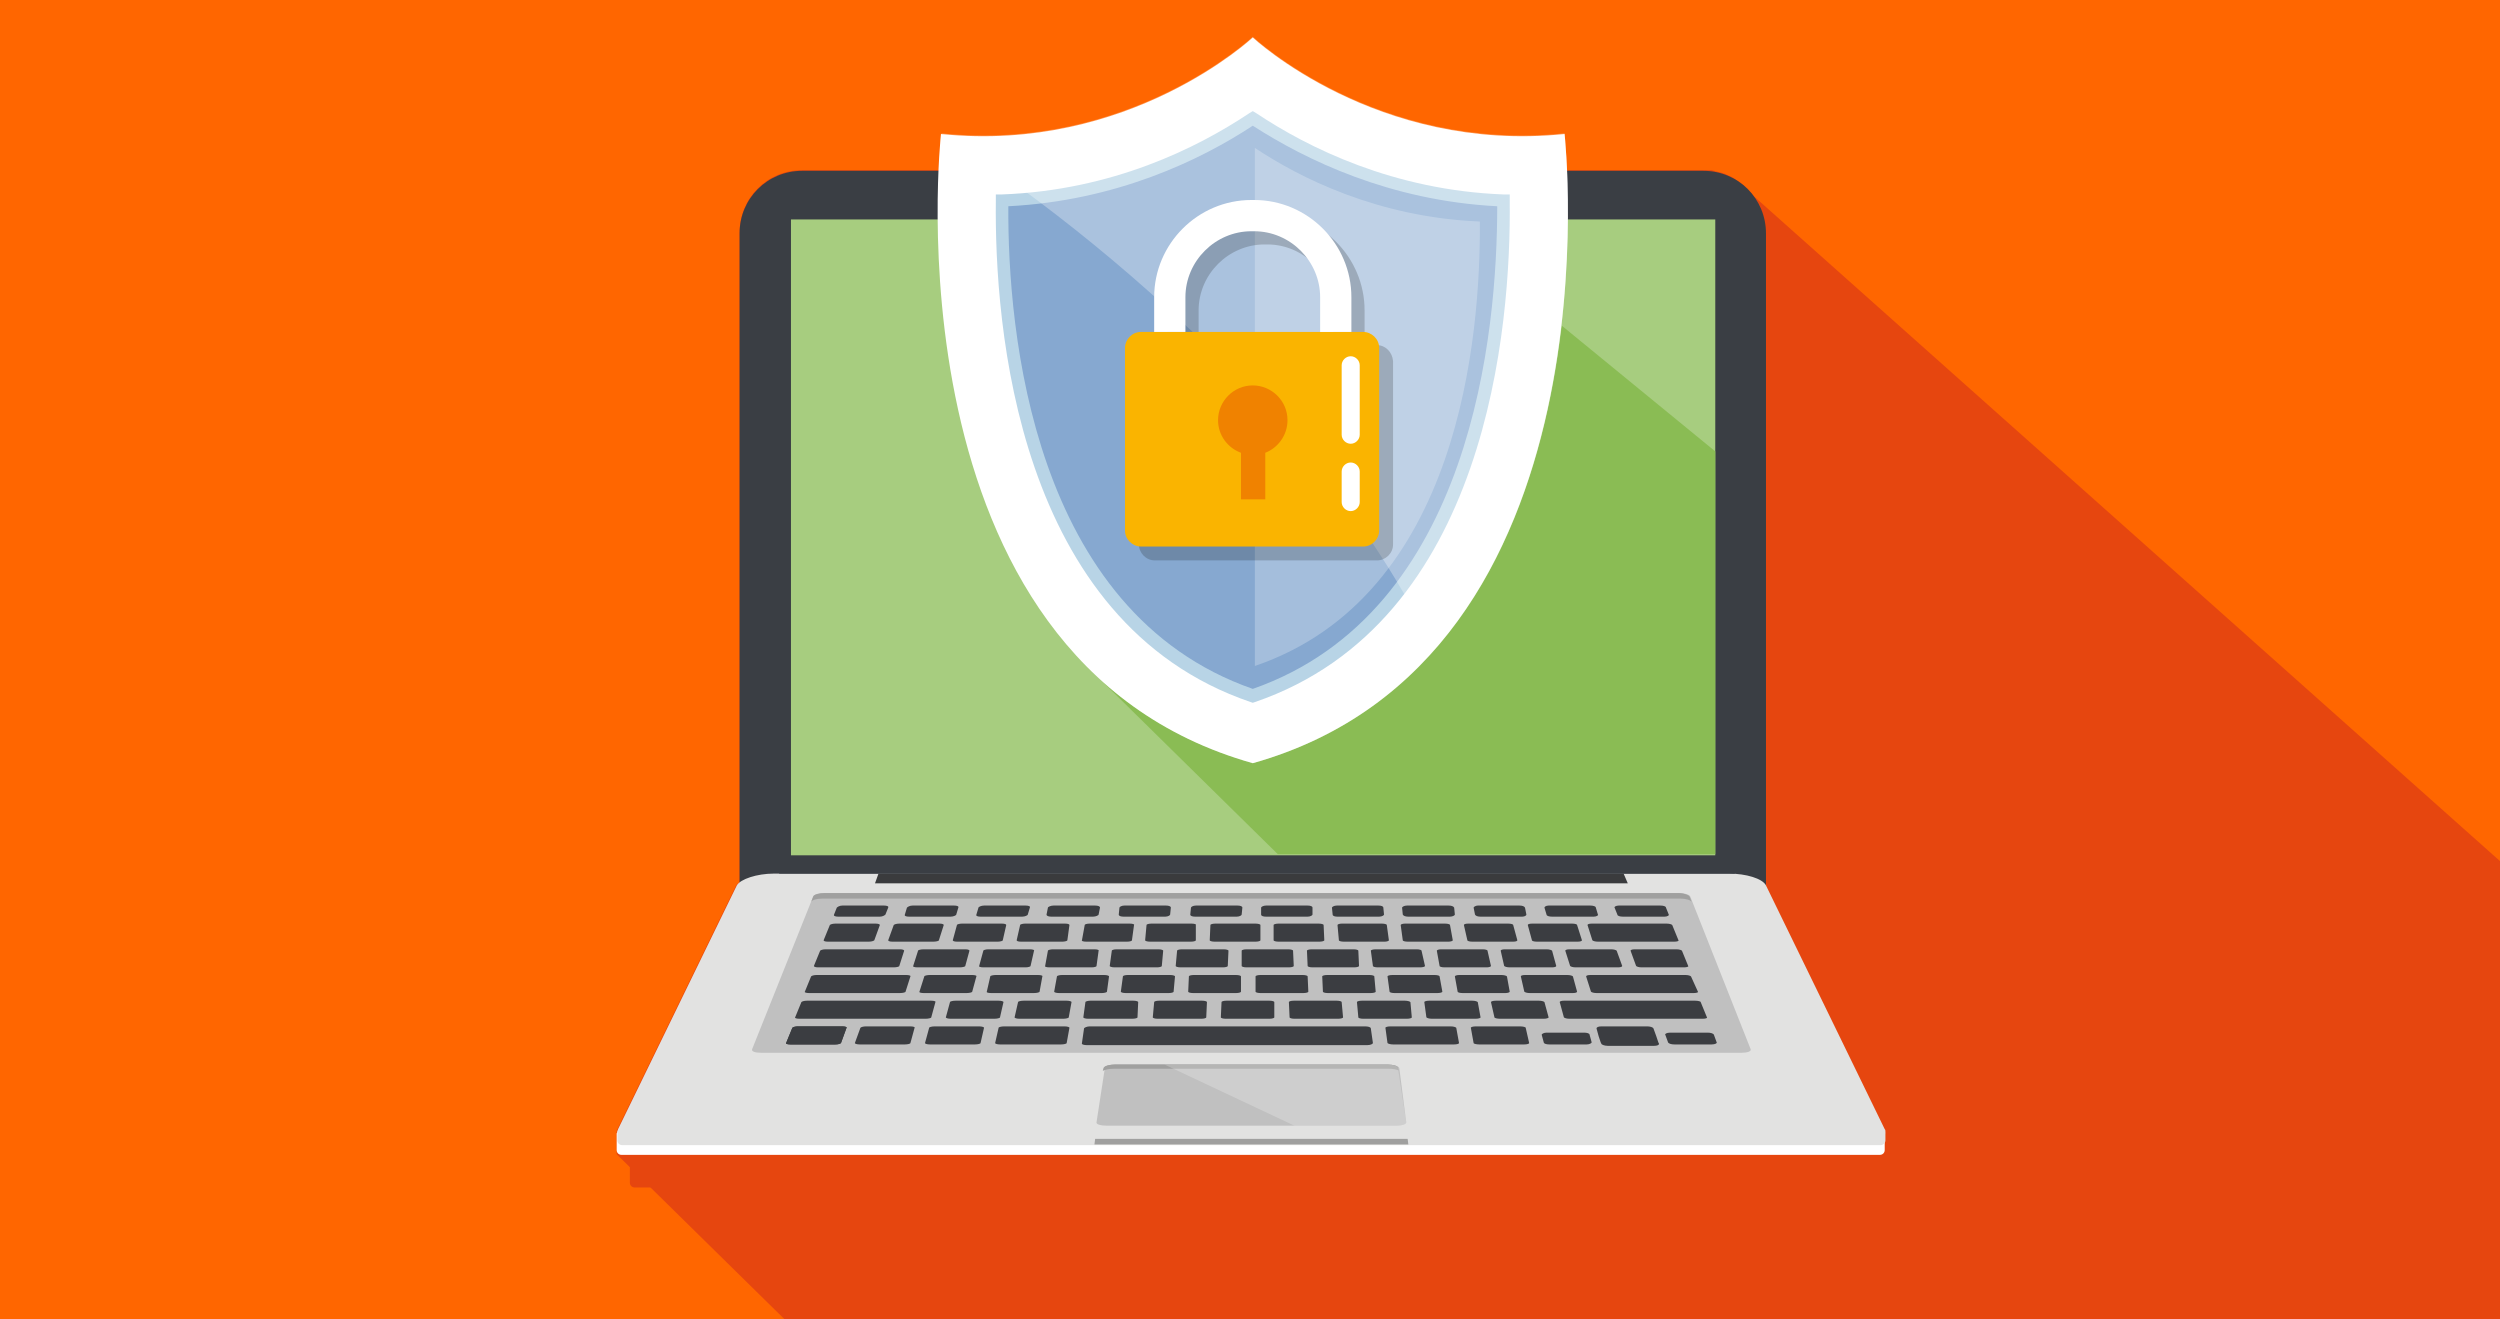 <?xml version="1.0" encoding="utf-8"?>
<!-- Generator: Adobe Illustrator 26.3.1, SVG Export Plug-In . SVG Version: 6.00 Build 0)  -->
<svg version="1.1" id="Ebene_1" xmlns="http://www.w3.org/2000/svg" xmlns:xlink="http://www.w3.org/1999/xlink" x="0px" y="0px"
	 viewBox="0 0 360 190" style="enable-background:new 0 0 360 190;" xml:space="preserve">
<style type="text/css">
	.st0{fill:#FF6600;}
	.st1{fill:#E6460F;}
	.st2{fill:#3A3E44;}
	.st3{fill:#A7CD7F;}
	.st4{fill:#FFFFFF;}
	.st5{fill:#E2E2E1;}
	.st6{fill:#C0C0C0;}
	.st7{fill:#A0A09F;}
	.st8{opacity:0.22;}
	.st9{fill:#3A3B3D;}
	.st10{fill:#3B3D41;}
	.st11{fill:#8ABC54;}
	.st12{fill:#86A8D0;}
	.st13{fill:#A4BEDC;}
	.st14{fill:#B8D4E6;}
	.st15{opacity:0.3;fill:#FFFFFF;}
	.st16{opacity:0.2;fill:#12100B;}
	.st17{fill:#FAB400;}
	.st18{fill:#F08200;}
</style>
<g>
	<g>
		<rect class="st0" width="360" height="190"/>
	</g>
</g>
<g>
	<g>
		<path class="st1" d="M360,190v-66L252.6,28.3c-0.6-0.8-1.3-1.5-2.1-2.1l0,0l0,0c-0.2-0.1-0.3-0.2-0.5-0.3c0,0-0.1-0.1-0.1-0.1
			c-0.2-0.1-0.3-0.2-0.5-0.3c-0.1,0-0.1-0.1-0.2-0.1c-0.3-0.1-0.6-0.3-0.9-0.4c-0.1,0-0.2-0.1-0.3-0.1c-0.1,0-0.2-0.1-0.4-0.1
			c-0.1,0-0.3-0.1-0.4-0.1c-0.1,0-0.2,0-0.3-0.1c-0.2,0-0.3-0.1-0.5-0.1c-0.1,0-0.2,0-0.3,0c-0.3,0-0.6,0-0.8,0H115.5c-5,0-9,4-9,9
			V127c-0.2,0.2-0.4,0.3-0.5,0.5l-17.1,35.1c0,0,0,0,0,0l0,0h0c0,0.1-0.1,0.2-0.1,0.3v1.3c0,0.1,0,0.1,0,0.2c0,0.1,0,0.1,0,0.2v1.3
			c0,0.1,0,0.2,0,0.2c0,0,0,0,0,0.1c0,0,0.1,0.1,0.1,0.1c0,0,0.1,0.1,0.1,0.1l0,0L113,190H360z"/>
	</g>
</g>
<g>
	<g>
		<path class="st1" d="M273.4,167.5c0-0.1,0-0.2,0-0.3h0l0,0c0,0,0,0,0,0l-17.1-35.1c0,0,0,0,0,0v-94c0-5-4-9-9-9H117.4
			c-5,0-9,4-9,9v93.5c-0.2,0.2-0.4,0.3-0.5,0.5l-17.1,35.1c0,0,0,0,0,0l0,0h0c0,0.1-0.1,0.2-0.1,0.3v2.8c0,0.4,0.3,0.7,0.7,0.7h3.9
			h2.8h83.9h0H266h2.8h3.9c0.4,0,0.7-0.3,0.7-0.7V167.5z"/>
	</g>
</g>
<g>
	<g>
		<g>
			<g>
				<g>
					<g>
						<g>
							<g>
								<g>
									<g>
										<g>
											<path class="st2" d="M254.3,128.1H106.5V33.6c0-5,4-9,9-9h129.8c5,0,9,4,9,9V128.1z"/>
										</g>
									</g>
								</g>
							</g>
						</g>
						<g>
							<g>
								<g>
									<g>
										<rect x="113.9" y="31.6" class="st3" width="133.1" height="91.6"/>
									</g>
								</g>
							</g>
						</g>
						<g>
							<g>
								<g>
									<g>
										<path class="st4" d="M271.4,163.1L271.4,163.1L271.4,163.1C271.4,163.1,271.4,163,271.4,163.1l-17.1-33.9
											c-0.5-1-2.9-1.7-5.3-1.7h-68.8h0h-68.8c-2.4,0-4.8,0.8-5.3,1.7L88.9,163c0,0,0,0,0,0l0,0h0c0,0.1-0.1,0.2-0.1,0.2v2.4
											c0,0.4,0.3,0.7,0.7,0.7h3.9h2.8h83.9h0h83.9h2.8h3.9c0.4,0,0.7-0.3,0.7-0.7v-2.4C271.5,163.2,271.5,163.1,271.4,163.1z"/>
									</g>
								</g>
							</g>
						</g>
						<g>
							<g>
								<g>
									<g>
										<path class="st5" d="M271.4,162.6L271.4,162.6L271.4,162.6C271.4,162.6,271.4,162.6,271.4,162.6l-17.1-35.1
											c-0.5-1-2.9-1.7-5.3-1.7h-68.8h0h-68.8c-2.4,0-4.8,0.8-5.3,1.7l-17.1,35.1c0,0,0,0,0,0l0,0h0c0,0.1-0.1,0.2-0.1,0.3v1.3
											c0,0.4,0.3,0.7,0.7,0.7h3.9h2.8h83.9h0h83.9h2.8h3.9c0.4,0,0.7-0.3,0.7-0.7v-1.3C271.5,162.8,271.5,162.7,271.4,162.6z"/>
									</g>
								</g>
							</g>
						</g>
						<g>
							<g>
								<g>
									<g>
										<g>
											<path class="st6" d="M252.1,151.1c0.1,0.3-0.5,0.5-1.3,0.5H109.6c-0.9,0-1.4-0.2-1.3-0.5l8.8-22c0.1-0.3,0.8-0.5,1.6-0.5
												h123.1c0.7,0,1.5,0.2,1.6,0.5L252.1,151.1z"/>
										</g>
									</g>
								</g>
							</g>
							<g>
								<g>
									<g>
										<g>
											<path class="st7" d="M241.7,128.6H118.7c-0.7,0-1.5,0.2-1.6,0.5l-0.3,0.8c0.1-0.3,0.8-0.5,1.6-0.5H242
												c0.7,0,1.5,0.2,1.6,0.5l-0.3-0.8C243.2,128.9,242.5,128.6,241.7,128.6z"/>
										</g>
									</g>
								</g>
							</g>
							<g>
								<g>
									<g>
										<g>
											<polygon class="st7" points="202.7,164 157.7,164 157.6,164.8 202.8,164.8 											"/>
										</g>
									</g>
								</g>
							</g>
							<g>
								<g>
									<g>
										<g>
											<g>
												<path class="st6" d="M202.5,161.6c0,0.3-0.6,0.5-1.5,0.5h-41.6c-0.9,0-1.6-0.2-1.5-0.5l1.2-7.8c0-0.3,0.7-0.5,1.6-0.5
													h39.2c0.8,0,1.5,0.2,1.6,0.5L202.5,161.6z"/>
											</g>
										</g>
									</g>
								</g>
								<g>
									<g>
										<g>
											<g>
												<path class="st7" d="M160.4,153.9H200c0.6,0,1,0.1,1.3,0.2l0-0.3c0-0.3-0.7-0.5-1.6-0.5h-39.2c-0.8,0-1.5,0.2-1.6,0.5
													l-0.1,0.4C159.2,154,159.8,153.9,160.4,153.9z"/>
											</g>
										</g>
									</g>
								</g>
								<g>
									<g>
										<g>
											<g>
												<path class="st7" d="M199.8,153.3h-39.2c-0.8,0-1.5,0.2-1.6,0.5l-0.1,0.4c0-0.3,0.7-0.5,1.6-0.5h39.3
													c0.8,0,1.5,0.2,1.6,0.5l-0.1-0.4C201.3,153.5,200.6,153.3,199.8,153.3z"/>
											</g>
										</g>
									</g>
								</g>
								<g class="st8">
									<g>
										<g>
											<g>
												<path class="st4" d="M186.4,162.1H201c0.9,0,1.5-0.2,1.5-0.5l-1.2-7.8c0-0.3-0.7-0.5-1.6-0.5h-32L186.4,162.1z"/>
											</g>
										</g>
									</g>
								</g>
							</g>
							<g>
								<g>
									<g>
										<g>
											<polygon class="st9" points="234.4,127.2 126,127.2 126.5,125.8 233.8,125.8 											"/>
										</g>
									</g>
								</g>
							</g>
							<g>
								<g>
									<g>
										<g>
											<g>
												<g>
													<path class="st10" d="M129.5,139.1c0,0.1-0.4,0.2-0.8,0.2h-10.9c-0.4,0-0.6-0.1-0.6-0.2l0.9-2.2
														c0.1-0.1,0.4-0.2,0.8-0.2h10.7c0.4,0,0.6,0.1,0.6,0.2L129.5,139.1z"/>
												</g>
											</g>
										</g>
									</g>
								</g>
								<g>
									<g>
										<g>
											<g>
												<g>
													<path class="st10" d="M130.4,142.8c0,0.1-0.4,0.2-0.8,0.2h-13.1c-0.4,0-0.7-0.1-0.6-0.2l0.9-2.2
														c0.1-0.1,0.4-0.2,0.8-0.2h12.9c0.4,0,0.7,0.1,0.6,0.2L130.4,142.8z"/>
												</g>
											</g>
										</g>
									</g>
								</g>
								<g>
									<g>
										<g>
											<g>
												<g>
													<path class="st10" d="M134.1,146.5c0,0.1-0.4,0.2-0.8,0.2h-18.2c-0.4,0-0.7-0.1-0.6-0.2l0.9-2.2
														c0.1-0.1,0.4-0.2,0.8-0.2h17.9c0.4,0,0.7,0.1,0.6,0.2L134.1,146.5z"/>
												</g>
											</g>
										</g>
									</g>
								</g>
								<g>
									<g>
										<g>
											<g>
												<g>
													<path class="st10" d="M244.5,142.8c0.1,0.1-0.2,0.2-0.6,0.2h-14c-0.4,0-0.7-0.1-0.8-0.2l-0.7-2.2
														c0-0.1,0.2-0.2,0.6-0.2h13.7c0.4,0,0.7,0.1,0.8,0.2L244.5,142.8z"/>
												</g>
											</g>
										</g>
									</g>
								</g>
								<g>
									<g>
										<g>
											<g>
												<g>
													<path class="st10" d="M245.8,146.5c0.1,0.1-0.2,0.2-0.6,0.2H226c-0.4,0-0.7-0.1-0.8-0.2l-0.6-2.2
														c0-0.1,0.2-0.2,0.6-0.2h18.9c0.4,0,0.8,0.1,0.8,0.2L245.8,146.5z"/>
												</g>
											</g>
										</g>
									</g>
								</g>
								<g>
									<g>
										<g>
											<g>
												<g>
													<path class="st10" d="M220.2,150.2c0,0.1-0.3,0.2-0.7,0.2h-6.5c-0.4,0-0.8-0.1-0.8-0.2l-0.4-2.2c0-0.1,0.3-0.2,0.7-0.2
														h6.4c0.4,0,0.8,0.1,0.8,0.2L220.2,150.2z"/>
												</g>
											</g>
										</g>
									</g>
								</g>
								<g>
									<g>
										<g>
											<g>
												<g>
													<g>
														<path class="st10" d="M121.1,150.2c-0.1,0.1-0.4,0.2-0.8,0.2h-6.5c-0.4,0-0.7-0.1-0.6-0.2l0.9-2.2
															c0.1-0.1,0.4-0.2,0.8-0.2h6.4c0.4,0,0.7,0.1,0.6,0.2L121.1,150.2z"/>
													</g>
												</g>
											</g>
										</g>
									</g>
									<g>
										<g>
											<g>
												<g>
													<g>
														<path class="st10" d="M131.1,150.2c0,0.1-0.4,0.2-0.8,0.2h-6.5c-0.4,0-0.7-0.1-0.7-0.2l0.8-2.2
															c0.1-0.1,0.4-0.2,0.8-0.2h6.4c0.4,0,0.7,0.1,0.6,0.2L131.1,150.2z"/>
													</g>
												</g>
											</g>
										</g>
									</g>
									<g>
										<g>
											<g>
												<g>
													<g>
														<path class="st10" d="M141.2,150.2c0,0.1-0.4,0.2-0.8,0.2h-6.5c-0.4,0-0.7-0.1-0.7-0.2l0.6-2.2c0-0.1,0.4-0.2,0.8-0.2
															h6.4c0.4,0,0.7,0.1,0.7,0.2L141.2,150.2z"/>
													</g>
												</g>
											</g>
										</g>
									</g>
									<g>
										<g>
											<g>
												<g>
													<g>
														<path class="st10" d="M153.6,150.2c0,0.1-0.4,0.2-0.8,0.2H144c-0.4,0-0.7-0.1-0.7-0.2l0.5-2.2c0-0.1,0.4-0.2,0.8-0.2
															h8.7c0.4,0,0.7,0.1,0.7,0.2L153.6,150.2z"/>
													</g>
												</g>
											</g>
										</g>
									</g>
								</g>
								<g>
									<g>
										<g>
											<g>
												<g>
													<path class="st10" d="M197.7,150.2c0,0.1-0.3,0.3-0.8,0.3h-40.4c-0.4,0-0.8-0.1-0.7-0.3l0.3-2.1c0-0.1,0.4-0.3,0.8-0.3
														h39.7c0.4,0,0.8,0.1,0.8,0.3L197.7,150.2z"/>
												</g>
											</g>
										</g>
									</g>
								</g>
								<g>
									<g>
										<g>
											<g>
												<g>
													<path class="st10" d="M210.1,150.2c0,0.1-0.3,0.2-0.7,0.2h-8.8c-0.4,0-0.7-0.1-0.8-0.2l-0.3-2.2c0-0.1,0.3-0.2,0.7-0.2
														h8.7c0.4,0,0.7,0.1,0.8,0.2L210.1,150.2z"/>
												</g>
											</g>
										</g>
									</g>
								</g>
								<g>
									<g>
										<g>
											<g>
												<g>
													<g>
														<path class="st10" d="M125.9,135.4c-0.1,0.1-0.4,0.2-0.8,0.2h-5.9c-0.4,0-0.6-0.1-0.6-0.2l0.9-2.2
															c0.1-0.1,0.4-0.2,0.8-0.2h5.8c0.4,0,0.6,0.1,0.6,0.2L125.9,135.4z"/>
													</g>
												</g>
											</g>
										</g>
										<g>
											<g>
												<g>
													<g>
														<path class="st10" d="M135.2,135.4c0,0.1-0.4,0.2-0.8,0.2h-5.9c-0.4,0-0.6-0.1-0.6-0.2l0.8-2.2
															c0.1-0.1,0.4-0.2,0.8-0.2h5.8c0.4,0,0.6,0.1,0.6,0.2L135.2,135.4z"/>
													</g>
												</g>
											</g>
										</g>
										<g>
											<g>
												<g>
													<g>
														<path class="st10" d="M144.4,135.4c0,0.1-0.4,0.2-0.7,0.2h-5.9c-0.4,0-0.6-0.1-0.6-0.2l0.6-2.2c0-0.1,0.4-0.2,0.7-0.2
															h5.8c0.4,0,0.6,0.1,0.6,0.2L144.4,135.4z"/>
													</g>
												</g>
											</g>
										</g>
										<g>
											<g>
												<g>
													<g>
														<path class="st10" d="M153.7,135.4c0,0.1-0.4,0.2-0.7,0.2H147c-0.4,0-0.6-0.1-0.6-0.2l0.5-2.2c0-0.1,0.4-0.2,0.7-0.2
															h5.8c0.4,0,0.6,0.1,0.6,0.2L153.7,135.4z"/>
													</g>
												</g>
											</g>
										</g>
										<g>
											<g>
												<g>
													<g>
														<path class="st10" d="M163,135.4c0,0.1-0.3,0.2-0.7,0.2h-5.9c-0.4,0-0.7-0.1-0.6-0.2l0.4-2.2c0-0.1,0.3-0.2,0.7-0.2
															h5.8c0.4,0,0.7,0.1,0.6,0.2L163,135.4z"/>
													</g>
												</g>
											</g>
										</g>
										<g>
											<g>
												<g>
													<g>
														<path class="st10" d="M172.2,135.4c0,0.1-0.3,0.2-0.7,0.2h-5.9c-0.4,0-0.7-0.1-0.7-0.2l0.2-2.2c0-0.1,0.3-0.2,0.7-0.2
															h5.8c0.4,0,0.7,0.1,0.6,0.2L172.2,135.4z"/>
													</g>
												</g>
											</g>
										</g>
										<g>
											<g>
												<g>
													<g>
														<path class="st10" d="M181.5,135.4c0,0.1-0.3,0.2-0.7,0.2h-5.9c-0.4,0-0.7-0.1-0.7-0.2l0.1-2.2c0-0.1,0.3-0.2,0.7-0.2
															h5.8c0.4,0,0.7,0.1,0.7,0.2L181.5,135.4z"/>
													</g>
												</g>
											</g>
										</g>
										<g>
											<g>
												<g>
													<g>
														<path class="st10" d="M190.7,135.4c0,0.1-0.3,0.2-0.7,0.2h-5.9c-0.4,0-0.7-0.1-0.7-0.2l0-2.2c0-0.1,0.3-0.2,0.7-0.2
															h5.8c0.4,0,0.7,0.1,0.7,0.2L190.7,135.4z"/>
													</g>
												</g>
											</g>
										</g>
										<g>
											<g>
												<g>
													<g>
														<path class="st10" d="M200,135.4c0,0.1-0.3,0.2-0.6,0.2h-5.9c-0.4,0-0.7-0.1-0.7-0.2l-0.2-2.2c0-0.1,0.3-0.2,0.6-0.2
															h5.8c0.4,0,0.7,0.1,0.7,0.2L200,135.4z"/>
													</g>
												</g>
											</g>
										</g>
										<g>
											<g>
												<g>
													<g>
														<path class="st10" d="M209.2,135.4c0,0.1-0.3,0.2-0.6,0.2h-5.9c-0.4,0-0.7-0.1-0.7-0.2l-0.3-2.2
															c0-0.1,0.3-0.2,0.6-0.2h5.8c0.4,0,0.7,0.1,0.7,0.2L209.2,135.4z"/>
													</g>
												</g>
											</g>
										</g>
										<g>
											<g>
												<g>
													<g>
														<path class="st10" d="M218.5,135.4c0,0.1-0.2,0.2-0.6,0.2H212c-0.4,0-0.7-0.1-0.7-0.2l-0.5-2.2c0-0.1,0.2-0.2,0.6-0.2
															h5.8c0.4,0,0.7,0.1,0.7,0.2L218.5,135.4z"/>
													</g>
												</g>
											</g>
										</g>
										<g>
											<g>
												<g>
													<g>
														<path class="st10" d="M227.8,135.4c0,0.1-0.2,0.2-0.6,0.2h-5.9c-0.4,0-0.7-0.1-0.7-0.2l-0.6-2.2
															c0-0.1,0.2-0.2,0.6-0.2h5.8c0.4,0,0.7,0.1,0.7,0.2L227.8,135.4z"/>
													</g>
												</g>
											</g>
										</g>
									</g>
									<g>
										<g>
											<g>
												<g>
													<g>
														<path class="st10" d="M241.7,135.4c0.1,0.1-0.2,0.2-0.6,0.2h-11c-0.4,0-0.7-0.1-0.8-0.2l-0.7-2.2
															c0-0.1,0.2-0.2,0.6-0.2H240c0.4,0,0.7,0.1,0.8,0.2L241.7,135.4z"/>
													</g>
												</g>
											</g>
										</g>
									</g>
								</g>
								<g>
									<g>
										<g>
											<g>
												<g>
													<path class="st10" d="M229.2,150.1c0,0.1-0.3,0.3-0.7,0.3h-5.4c-0.4,0-0.8-0.1-0.8-0.3l-0.3-1.1c0-0.1,0.3-0.3,0.7-0.3
														h5.4c0.4,0,0.8,0.1,0.8,0.3L229.2,150.1z"/>
												</g>
											</g>
										</g>
									</g>
								</g>
								<g>
									<g>
										<g>
											<g>
												<g>
													<path class="st10" d="M237.2,147.8h-6.6c-0.4,0-0.7,0.1-0.7,0.3l0.3,1.1l0.3,0.9l0.1,0.2c0,0.1,0.4,0.3,0.9,0.3h6.7
														c0.4,0,0.7-0.1,0.7-0.3l-0.1-0.2l-0.3-0.9l-0.4-1.1C238,147.9,237.6,147.8,237.2,147.8z"/>
												</g>
											</g>
										</g>
									</g>
								</g>
								<g>
									<g>
										<g>
											<g>
												<g>
													<path class="st10" d="M247.2,150.1c0.1,0.1-0.2,0.3-0.7,0.3h-5.4c-0.4,0-0.8-0.1-0.9-0.3l-0.4-1.1
														c-0.1-0.1,0.2-0.3,0.7-0.3h5.4c0.4,0,0.8,0.1,0.9,0.3L247.2,150.1z"/>
												</g>
											</g>
										</g>
									</g>
								</g>
								<g>
									<g>
										<g>
											<g>
												<g>
													<path class="st10" d="M121.1,150.2c-0.1,0.1-0.4,0.2-0.8,0.2h-6.5c-0.4,0-0.7-0.1-0.6-0.2l0.9-2.2
														c0.1-0.1,0.4-0.2,0.8-0.2h6.4c0.4,0,0.7,0.1,0.6,0.2L121.1,150.2z"/>
												</g>
											</g>
										</g>
									</g>
								</g>
								<g>
									<g>
										<g>
											<g>
												<g>
													<g>
														<path class="st10" d="M144,146.5c0,0.1-0.4,0.2-0.8,0.2h-6.3c-0.4,0-0.7-0.1-0.7-0.2l0.6-2.2c0-0.1,0.4-0.2,0.8-0.2
															h6.2c0.4,0,0.7,0.1,0.7,0.2L144,146.5z"/>
													</g>
												</g>
											</g>
										</g>
									</g>
									<g>
										<g>
											<g>
												<g>
													<g>
														<path class="st10" d="M153.9,146.5c0,0.1-0.4,0.2-0.8,0.2h-6.3c-0.4,0-0.7-0.1-0.7-0.2l0.5-2.2c0-0.1,0.4-0.2,0.8-0.2
															h6.2c0.4,0,0.7,0.1,0.7,0.2L153.9,146.5z"/>
													</g>
												</g>
											</g>
										</g>
									</g>
									<g>
										<g>
											<g>
												<g>
													<g>
														<path class="st10" d="M163.8,146.5c0,0.1-0.3,0.2-0.8,0.2h-6.3c-0.4,0-0.7-0.1-0.7-0.2l0.3-2.2c0-0.1,0.4-0.2,0.7-0.2
															h6.2c0.4,0,0.7,0.1,0.7,0.2L163.8,146.5z"/>
													</g>
												</g>
											</g>
										</g>
									</g>
									<g>
										<g>
											<g>
												<g>
													<g>
														<path class="st10" d="M173.7,146.5c0,0.1-0.3,0.2-0.7,0.2h-6.3c-0.4,0-0.7-0.1-0.7-0.2l0.2-2.2c0-0.1,0.3-0.2,0.7-0.2
															h6.2c0.4,0,0.7,0.1,0.7,0.2L173.7,146.5z"/>
													</g>
												</g>
											</g>
										</g>
									</g>
									<g>
										<g>
											<g>
												<g>
													<g>
														<path class="st10" d="M183.5,146.5c0,0.1-0.3,0.2-0.7,0.2h-6.3c-0.4,0-0.7-0.1-0.7-0.2l0.1-2.2c0-0.1,0.3-0.2,0.7-0.2
															h6.2c0.4,0,0.7,0.1,0.7,0.2L183.5,146.5z"/>
													</g>
												</g>
											</g>
										</g>
									</g>
									<g>
										<g>
											<g>
												<g>
													<g>
														<path class="st10" d="M193.4,146.5c0,0.1-0.3,0.2-0.7,0.2h-6.3c-0.4,0-0.7-0.1-0.7-0.2l-0.1-2.2
															c0-0.1,0.3-0.2,0.7-0.2h6.2c0.4,0,0.7,0.1,0.7,0.2L193.4,146.5z"/>
													</g>
												</g>
											</g>
										</g>
									</g>
									<g>
										<g>
											<g>
												<g>
													<g>
														<path class="st10" d="M203.3,146.5c0,0.1-0.3,0.2-0.7,0.2h-6.3c-0.4,0-0.7-0.1-0.7-0.2l-0.2-2.2
															c0-0.1,0.3-0.2,0.7-0.2h6.2c0.4,0,0.7,0.1,0.8,0.2L203.3,146.5z"/>
													</g>
												</g>
											</g>
										</g>
									</g>
									<g>
										<g>
											<g>
												<g>
													<g>
														<path class="st10" d="M213.2,146.5c0,0.1-0.3,0.2-0.7,0.2h-6.3c-0.4,0-0.7-0.1-0.8-0.2l-0.3-2.2
															c0-0.1,0.3-0.2,0.7-0.2h6.2c0.4,0,0.7,0.1,0.8,0.2L213.2,146.5z"/>
													</g>
												</g>
											</g>
										</g>
									</g>
									<g>
										<g>
											<g>
												<g>
													<g>
														<path class="st10" d="M223,146.5c0,0.1-0.3,0.2-0.7,0.2h-6.3c-0.4,0-0.8-0.1-0.8-0.2l-0.5-2.2c0-0.1,0.3-0.2,0.7-0.2
															h6.2c0.4,0,0.7,0.1,0.8,0.2L223,146.5z"/>
													</g>
												</g>
											</g>
										</g>
									</g>
								</g>
								<g>
									<g>
										<g>
											<g>
												<g>
													<g>
														<path class="st10" d="M127.5,131.7c-0.1,0.1-0.4,0.3-0.8,0.3h-6c-0.4,0-0.7-0.1-0.6-0.3l0.4-1
															c0.1-0.1,0.4-0.3,0.8-0.3h6c0.4,0,0.7,0.1,0.6,0.3L127.5,131.7z"/>
													</g>
												</g>
											</g>
										</g>
										<g>
											<g>
												<g>
													<g>
														<path class="st10" d="M137.7,131.7c0,0.1-0.4,0.3-0.8,0.3h-6c-0.4,0-0.7-0.1-0.6-0.3l0.3-1c0.1-0.1,0.4-0.3,0.8-0.3h6
															c0.4,0,0.7,0.1,0.6,0.3L137.7,131.7z"/>
													</g>
												</g>
											</g>
										</g>
										<g>
											<g>
												<g>
													<g>
														<path class="st10" d="M148,131.7c0,0.1-0.4,0.3-0.8,0.3h-6c-0.4,0-0.7-0.1-0.6-0.3l0.3-1c0-0.1,0.4-0.3,0.8-0.3h6
															c0.4,0,0.7,0.1,0.6,0.3L148,131.7z"/>
													</g>
												</g>
											</g>
										</g>
										<g>
											<g>
												<g>
													<g>
														<path class="st10" d="M158.2,131.7c0,0.1-0.4,0.3-0.8,0.3h-6c-0.4,0-0.7-0.1-0.7-0.3l0.2-1c0-0.1,0.4-0.3,0.8-0.3h6
															c0.4,0,0.7,0.1,0.7,0.3L158.2,131.7z"/>
													</g>
												</g>
											</g>
										</g>
										<g>
											<g>
												<g>
													<g>
														<path class="st10" d="M168.5,131.7c0,0.1-0.3,0.3-0.7,0.3h-6c-0.4,0-0.7-0.1-0.7-0.3l0.1-1c0-0.1,0.3-0.3,0.7-0.3h6
															c0.4,0,0.7,0.1,0.7,0.3L168.5,131.7z"/>
													</g>
												</g>
											</g>
										</g>
										<g>
											<g>
												<g>
													<g>
														<path class="st10" d="M178.8,131.7c0,0.1-0.3,0.3-0.7,0.3h-6c-0.4,0-0.7-0.1-0.7-0.3l0.1-1c0-0.1,0.3-0.3,0.7-0.3h6
															c0.4,0,0.7,0.1,0.7,0.3L178.8,131.7z"/>
													</g>
												</g>
											</g>
										</g>
										<g>
											<g>
												<g>
													<g>
														<path class="st10" d="M189,131.7c0,0.1-0.3,0.3-0.7,0.3h-6c-0.4,0-0.7-0.1-0.7-0.3l0-1c0-0.1,0.3-0.3,0.7-0.3h6
															c0.4,0,0.7,0.1,0.7,0.3L189,131.7z"/>
													</g>
												</g>
											</g>
										</g>
										<g>
											<g>
												<g>
													<g>
														<path class="st10" d="M199.3,131.7c0,0.1-0.3,0.3-0.7,0.3h-6c-0.4,0-0.7-0.1-0.7-0.3l-0.1-1c0-0.1,0.3-0.3,0.7-0.3h6
															c0.4,0,0.7,0.1,0.7,0.3L199.3,131.7z"/>
													</g>
												</g>
											</g>
										</g>
										<g>
											<g>
												<g>
													<g>
														<path class="st10" d="M209.5,131.7c0,0.1-0.3,0.3-0.7,0.3h-6c-0.4,0-0.7-0.1-0.8-0.3l-0.1-1c0-0.1,0.3-0.3,0.7-0.3h6
															c0.4,0,0.7,0.1,0.8,0.3L209.5,131.7z"/>
													</g>
												</g>
											</g>
										</g>
										<g>
											<g>
												<g>
													<g>
														<path class="st10" d="M219.8,131.7c0,0.1-0.2,0.3-0.6,0.3h-6c-0.4,0-0.7-0.1-0.8-0.3l-0.2-1c0-0.1,0.3-0.3,0.6-0.3h6
															c0.4,0,0.7,0.1,0.8,0.3L219.8,131.7z"/>
													</g>
												</g>
											</g>
										</g>
										<g>
											<g>
												<g>
													<g>
														<path class="st10" d="M230.1,131.7c0.1,0.1-0.2,0.3-0.6,0.3h-6c-0.4,0-0.8-0.1-0.8-0.3l-0.3-1c0-0.1,0.2-0.3,0.6-0.3
															h6c0.4,0,0.8,0.1,0.8,0.3L230.1,131.7z"/>
													</g>
												</g>
											</g>
										</g>
										<g>
											<g>
												<g>
													<g>
														<path class="st10" d="M240.3,131.7c0.1,0.1-0.2,0.3-0.6,0.3h-6c-0.4,0-0.8-0.1-0.8-0.3l-0.4-1
															c-0.1-0.1,0.2-0.3,0.6-0.3h6c0.4,0,0.8,0.1,0.8,0.3L240.3,131.7z"/>
													</g>
												</g>
											</g>
										</g>
									</g>
								</g>
								<g>
									<g>
										<g>
											<g>
												<g>
													<path class="st10" d="M139,139.1c0,0.1-0.4,0.2-0.8,0.2h-6.1c-0.4,0-0.7-0.1-0.6-0.2l0.7-2.2c0-0.1,0.4-0.2,0.8-0.2h6
														c0.4,0,0.6,0.1,0.6,0.2L139,139.1z"/>
												</g>
											</g>
										</g>
									</g>
									<g>
										<g>
											<g>
												<g>
													<path class="st10" d="M148.4,139.1c0,0.1-0.4,0.2-0.7,0.2h-6.1c-0.4,0-0.7-0.1-0.6-0.2l0.6-2.2c0-0.1,0.4-0.2,0.7-0.2
														h6c0.4,0,0.7,0.1,0.6,0.2L148.4,139.1z"/>
												</g>
											</g>
										</g>
									</g>
									<g>
										<g>
											<g>
												<g>
													<path class="st10" d="M157.9,139.1c0,0.1-0.3,0.2-0.7,0.2h-6.1c-0.4,0-0.7-0.1-0.6-0.2l0.4-2.2c0-0.1,0.4-0.2,0.7-0.2
														h6c0.4,0,0.7,0.1,0.6,0.2L157.9,139.1z"/>
												</g>
											</g>
										</g>
									</g>
									<g>
										<g>
											<g>
												<g>
													<path class="st10" d="M167.3,139.1c0,0.1-0.3,0.2-0.7,0.2h-6.1c-0.4,0-0.7-0.1-0.7-0.2l0.3-2.2c0-0.1,0.3-0.2,0.7-0.2
														h6c0.4,0,0.7,0.1,0.7,0.2L167.3,139.1z"/>
												</g>
											</g>
										</g>
									</g>
									<g>
										<g>
											<g>
												<g>
													<path class="st10" d="M176.8,139.1c0,0.1-0.3,0.2-0.7,0.2h-6.1c-0.4,0-0.7-0.1-0.7-0.2l0.2-2.2c0-0.1,0.3-0.2,0.7-0.2
														h6c0.4,0,0.7,0.1,0.7,0.2L176.8,139.1z"/>
												</g>
											</g>
										</g>
									</g>
									<g>
										<g>
											<g>
												<g>
													<path class="st10" d="M186.3,139.1c0,0.1-0.3,0.2-0.7,0.2h-6.1c-0.4,0-0.7-0.1-0.7-0.2l0-2.2c0-0.1,0.3-0.2,0.7-0.2h6
														c0.4,0,0.7,0.1,0.7,0.2L186.3,139.1z"/>
												</g>
											</g>
										</g>
									</g>
									<g>
										<g>
											<g>
												<g>
													<path class="st10" d="M195.7,139.1c0,0.1-0.3,0.2-0.7,0.2H189c-0.4,0-0.7-0.1-0.7-0.2l-0.1-2.2c0-0.1,0.3-0.2,0.7-0.2
														h6c0.4,0,0.7,0.1,0.7,0.2L195.7,139.1z"/>
												</g>
											</g>
										</g>
									</g>
									<g>
										<g>
											<g>
												<g>
													<path class="st10" d="M205.2,139.1c0,0.1-0.3,0.2-0.7,0.2h-6.1c-0.4,0-0.7-0.1-0.7-0.2l-0.3-2.2c0-0.1,0.3-0.2,0.7-0.2
														h5.9c0.4,0,0.7,0.1,0.7,0.2L205.2,139.1z"/>
												</g>
											</g>
										</g>
									</g>
									<g>
										<g>
											<g>
												<g>
													<path class="st10" d="M214.7,139.1c0,0.1-0.3,0.2-0.6,0.2H208c-0.4,0-0.7-0.1-0.7-0.2l-0.4-2.2c0-0.1,0.3-0.2,0.6-0.2
														h6c0.4,0,0.7,0.1,0.7,0.2L214.7,139.1z"/>
												</g>
											</g>
										</g>
									</g>
									<g>
										<g>
											<g>
												<g>
													<path class="st10" d="M224.1,139.1c0,0.1-0.2,0.2-0.6,0.2h-6.1c-0.4,0-0.7-0.1-0.8-0.2l-0.5-2.2c0-0.1,0.2-0.2,0.6-0.2
														h6c0.4,0,0.7,0.1,0.8,0.2L224.1,139.1z"/>
												</g>
											</g>
										</g>
									</g>
									<g>
										<g>
											<g>
												<g>
													<path class="st10" d="M233.6,139.1c0,0.1-0.2,0.2-0.6,0.2h-6.1c-0.4,0-0.7-0.1-0.8-0.2l-0.7-2.2c0-0.1,0.2-0.2,0.6-0.2
														h6c0.4,0,0.7,0.1,0.8,0.2L233.6,139.1z"/>
												</g>
											</g>
										</g>
									</g>
									<g>
										<g>
											<g>
												<g>
													<path class="st10" d="M243.1,139.1c0.1,0.1-0.2,0.2-0.6,0.2h-6.1c-0.4,0-0.7-0.1-0.8-0.2l-0.8-2.2
														c0-0.1,0.2-0.2,0.6-0.2h6c0.4,0,0.7,0.1,0.8,0.2L243.1,139.1z"/>
												</g>
											</g>
										</g>
									</g>
								</g>
								<g>
									<g>
										<g>
											<g>
												<g>
													<g>
														<path class="st10" d="M140,142.8c0,0.1-0.4,0.2-0.8,0.2h-6.2c-0.4,0-0.7-0.1-0.6-0.2l0.7-2.2c0-0.1,0.4-0.2,0.8-0.2
															h6.1c0.4,0,0.7,0.1,0.6,0.2L140,142.8z"/>
													</g>
												</g>
											</g>
										</g>
									</g>
									<g>
										<g>
											<g>
												<g>
													<g>
														<path class="st10" d="M149.7,142.8c0,0.1-0.4,0.2-0.8,0.2h-6.2c-0.4,0-0.7-0.1-0.6-0.2l0.5-2.2c0-0.1,0.4-0.2,0.8-0.2
															h6.1c0.4,0,0.7,0.1,0.6,0.2L149.7,142.8z"/>
													</g>
												</g>
											</g>
										</g>
									</g>
									<g>
										<g>
											<g>
												<g>
													<g>
														<path class="st10" d="M159.4,142.8c0,0.1-0.4,0.2-0.7,0.2h-6.2c-0.4,0-0.7-0.1-0.7-0.2l0.4-2.2c0-0.1,0.4-0.2,0.7-0.2
															h6.1c0.4,0,0.7,0.1,0.7,0.2L159.4,142.8z"/>
													</g>
												</g>
											</g>
										</g>
									</g>
									<g>
										<g>
											<g>
												<g>
													<g>
														<path class="st10" d="M169,142.8c0,0.1-0.3,0.2-0.7,0.2h-6.2c-0.4,0-0.7-0.1-0.7-0.2l0.3-2.2c0-0.1,0.3-0.2,0.7-0.2
															h6.1c0.4,0,0.7,0.1,0.7,0.2L169,142.8z"/>
													</g>
												</g>
											</g>
										</g>
									</g>
									<g>
										<g>
											<g>
												<g>
													<g>
														<path class="st10" d="M178.7,142.8c0,0.1-0.3,0.2-0.7,0.2h-6.2c-0.4,0-0.7-0.1-0.7-0.2l0.1-2.2c0-0.1,0.3-0.2,0.7-0.2
															h6.1c0.4,0,0.7,0.1,0.7,0.2L178.7,142.8z"/>
													</g>
												</g>
											</g>
										</g>
									</g>
									<g>
										<g>
											<g>
												<g>
													<g>
														<path class="st10" d="M188.4,142.8c0,0.1-0.3,0.2-0.7,0.2h-6.2c-0.4,0-0.7-0.1-0.7-0.2l0-2.2c0-0.1,0.3-0.2,0.7-0.2
															h6.1c0.4,0,0.7,0.1,0.7,0.2L188.4,142.8z"/>
													</g>
												</g>
											</g>
										</g>
									</g>
									<g>
										<g>
											<g>
												<g>
													<g>
														<path class="st10" d="M198.1,142.8c0,0.1-0.3,0.2-0.7,0.2h-6.2c-0.4,0-0.7-0.1-0.7-0.2l-0.1-2.2
															c0-0.1,0.3-0.2,0.7-0.2h6.1c0.4,0,0.7,0.1,0.7,0.2L198.1,142.8z"/>
													</g>
												</g>
											</g>
										</g>
									</g>
									<g>
										<g>
											<g>
												<g>
													<g>
														<path class="st10" d="M207.7,142.8c0,0.1-0.3,0.2-0.7,0.2h-6.2c-0.4,0-0.7-0.1-0.7-0.2l-0.3-2.2
															c0-0.1,0.3-0.2,0.7-0.2h6.1c0.4,0,0.7,0.1,0.7,0.2L207.7,142.8z"/>
													</g>
												</g>
											</g>
										</g>
									</g>
									<g>
										<g>
											<g>
												<g>
													<g>
														<path class="st10" d="M217.4,142.8c0,0.1-0.3,0.2-0.6,0.2h-6.2c-0.4,0-0.7-0.1-0.7-0.2l-0.4-2.2
															c0-0.1,0.3-0.2,0.6-0.2h6.1c0.4,0,0.7,0.1,0.8,0.2L217.4,142.8z"/>
													</g>
												</g>
											</g>
										</g>
									</g>
									<g>
										<g>
											<g>
												<g>
													<g>
														<path class="st10" d="M227.1,142.8c0,0.1-0.2,0.2-0.6,0.2h-6.2c-0.4,0-0.7-0.1-0.8-0.2l-0.5-2.2
															c0-0.1,0.2-0.2,0.6-0.2h6.1c0.4,0,0.7,0.1,0.8,0.2L227.1,142.8z"/>
													</g>
												</g>
											</g>
										</g>
									</g>
								</g>
							</g>
						</g>
					</g>
					<g>
						<g>
							<g>
								<g>
									<rect x="112.2" y="123.2" class="st2" width="137.6" height="2.6"/>
								</g>
							</g>
						</g>
					</g>
					<g>
						<g>
							<g>
								<path class="st1" d="M181.8,28.1c0,0.8-0.6,1.4-1.4,1.4c-0.8,0-1.4-0.6-1.4-1.4c0-0.8,0.6-1.4,1.4-1.4
									C181.2,26.7,181.8,27.3,181.8,28.1z"/>
							</g>
						</g>
					</g>
				</g>
			</g>
		</g>
	</g>
</g>
<path class="st11" d="M224.9,46.9c-2.7,23.2-12.5,54-44.5,63c-8.8-2.5-16-6.7-21.8-11.9l0,0l25.4,25h63V65L224.9,46.9z"/>
<g>
	<g>
		<g>
			<g>
				<g>
					<g>
						<g>
							<path class="st4" d="M225.3,19.3c-27.1,2.8-44.9-13.9-44.9-13.9s-17.8,16.7-44.9,13.9c0,0-8.4,75.6,44.9,90.6
								C233.7,94.9,225.3,19.3,225.3,19.3z"/>
						</g>
					</g>
				</g>
			</g>
		</g>
	</g>
	<g>
		<g>
			<g>
				<g>
					<g>
						<g>
							<path class="st12" d="M180.4,100.2c-33.1-11.3-36.3-53.2-36.1-71.3c16.4-0.6,29-7.1,36.1-11.8c7.1,4.7,19.7,11.2,36.1,11.8
								C216.7,47,213.4,88.9,180.4,100.2z"/>
						</g>
					</g>
				</g>
			</g>
		</g>
	</g>
	<g>
		<g>
			<g>
				<g>
					<g>
						<g>
							<path class="st13" d="M180.7,21.3C180.6,21.3,180.6,21.3,180.7,21.3l0,74.6l0,0c29.6-10.1,32.5-47.7,32.4-64
								C198.3,31.3,187,25.5,180.7,21.3z"/>
						</g>
					</g>
				</g>
			</g>
		</g>
	</g>
	<g>
		<g>
			<g>
				<g>
					<g>
						<g>
							<path class="st14" d="M180.4,101.2l-0.3-0.1c-33.8-11.5-36.9-54.4-36.7-72.2l0-0.9l0.9,0c15.9-0.6,28.1-6.7,35.6-11.7
								l0.5-0.3l0.5,0.3c7.5,5,19.8,11.1,35.6,11.7l0.9,0l0,0.9c0.2,17.9-3.1,60.7-36.7,72.2L180.4,101.2z M145.2,29.7
								c-0.1,17.9,3.4,58.4,35.2,69.5c31.7-11.1,35.2-51.6,35.2-69.5c-15.5-0.8-27.6-6.7-35.2-11.6
								C172.8,23.1,160.7,28.9,145.2,29.7z"/>
						</g>
					</g>
				</g>
			</g>
		</g>
	</g>
</g>
<path class="st15" d="M206.5,93.6c18.8-21.3,19.7-54.7,19.2-68.3c-0.2-3.8-0.4-6.1-0.4-6.1c-27.1,2.8-44.9-13.9-44.9-13.9
	s-17.8,16.7-44.9,13.9C135.5,19.3,185,49.2,206.5,93.6z"/>
<g>
	<path class="st16" d="M198.3,49.7h-1.8v-5c0-7.7-6.3-14-14-14h-0.4c-7.7,0-14,6.3-14,14v5h-1.8c-1.2,0-2.3,1-2.3,2.3v26.4
		c0,1.2,1,2.3,2.3,2.3h32c1.2,0,2.3-1,2.3-2.3V52C200.5,50.7,199.5,49.7,198.3,49.7z M172.6,49.7v-5c0-5.2,4.3-9.5,9.5-9.5h0.4
		c5.2,0,9.5,4.3,9.5,9.5v5H172.6z"/>
	<g>
		<g>
			<path class="st17" d="M198.6,76.4c0,1.2-1,2.3-2.3,2.3h-32c-1.2,0-2.3-1-2.3-2.3V50.1c0-1.2,1-2.3,2.3-2.3h32
				c1.2,0,2.3,1,2.3,2.3V76.4z"/>
		</g>
		<g>
			<g>
				<g>
					<g>
						<g>
							<g>
								<path class="st4" d="M170.7,47.8v-5c0-5.2,4.3-9.5,9.5-9.5h0.4c5.2,0,9.5,4.3,9.5,9.5v5h4.5v-5c0-7.7-6.3-14-14-14h-0.4
									c-7.7,0-14,6.3-14,14v5H170.7z"/>
							</g>
						</g>
					</g>
				</g>
			</g>
		</g>
		<g>
			<g>
				<g>
					<g>
						<g>
							<g>
								<path class="st18" d="M185.4,60.5c0-2.8-2.3-5-5-5c-2.8,0-5,2.3-5,5c0,2.2,1.4,4,3.3,4.7v6.7h3.5v-6.7
									C184,64.5,185.4,62.7,185.4,60.5z"/>
							</g>
						</g>
					</g>
				</g>
			</g>
		</g>
	</g>
</g>
<path class="st4" d="M193.2,72.3c0,0.7,0.6,1.3,1.3,1.3l0,0c0.7,0,1.3-0.6,1.3-1.3v-4.4c0-0.7-0.6-1.3-1.3-1.3l0,0
	c-0.7,0-1.3,0.6-1.3,1.3V72.3z"/>
<path class="st4" d="M193.2,62.6c0,0.7,0.6,1.3,1.3,1.3l0,0c0.7,0,1.3-0.6,1.3-1.3v-10c0-0.7-0.6-1.3-1.3-1.3l0,0
	c-0.7,0-1.3,0.6-1.3,1.3V62.6z"/>
</svg>
